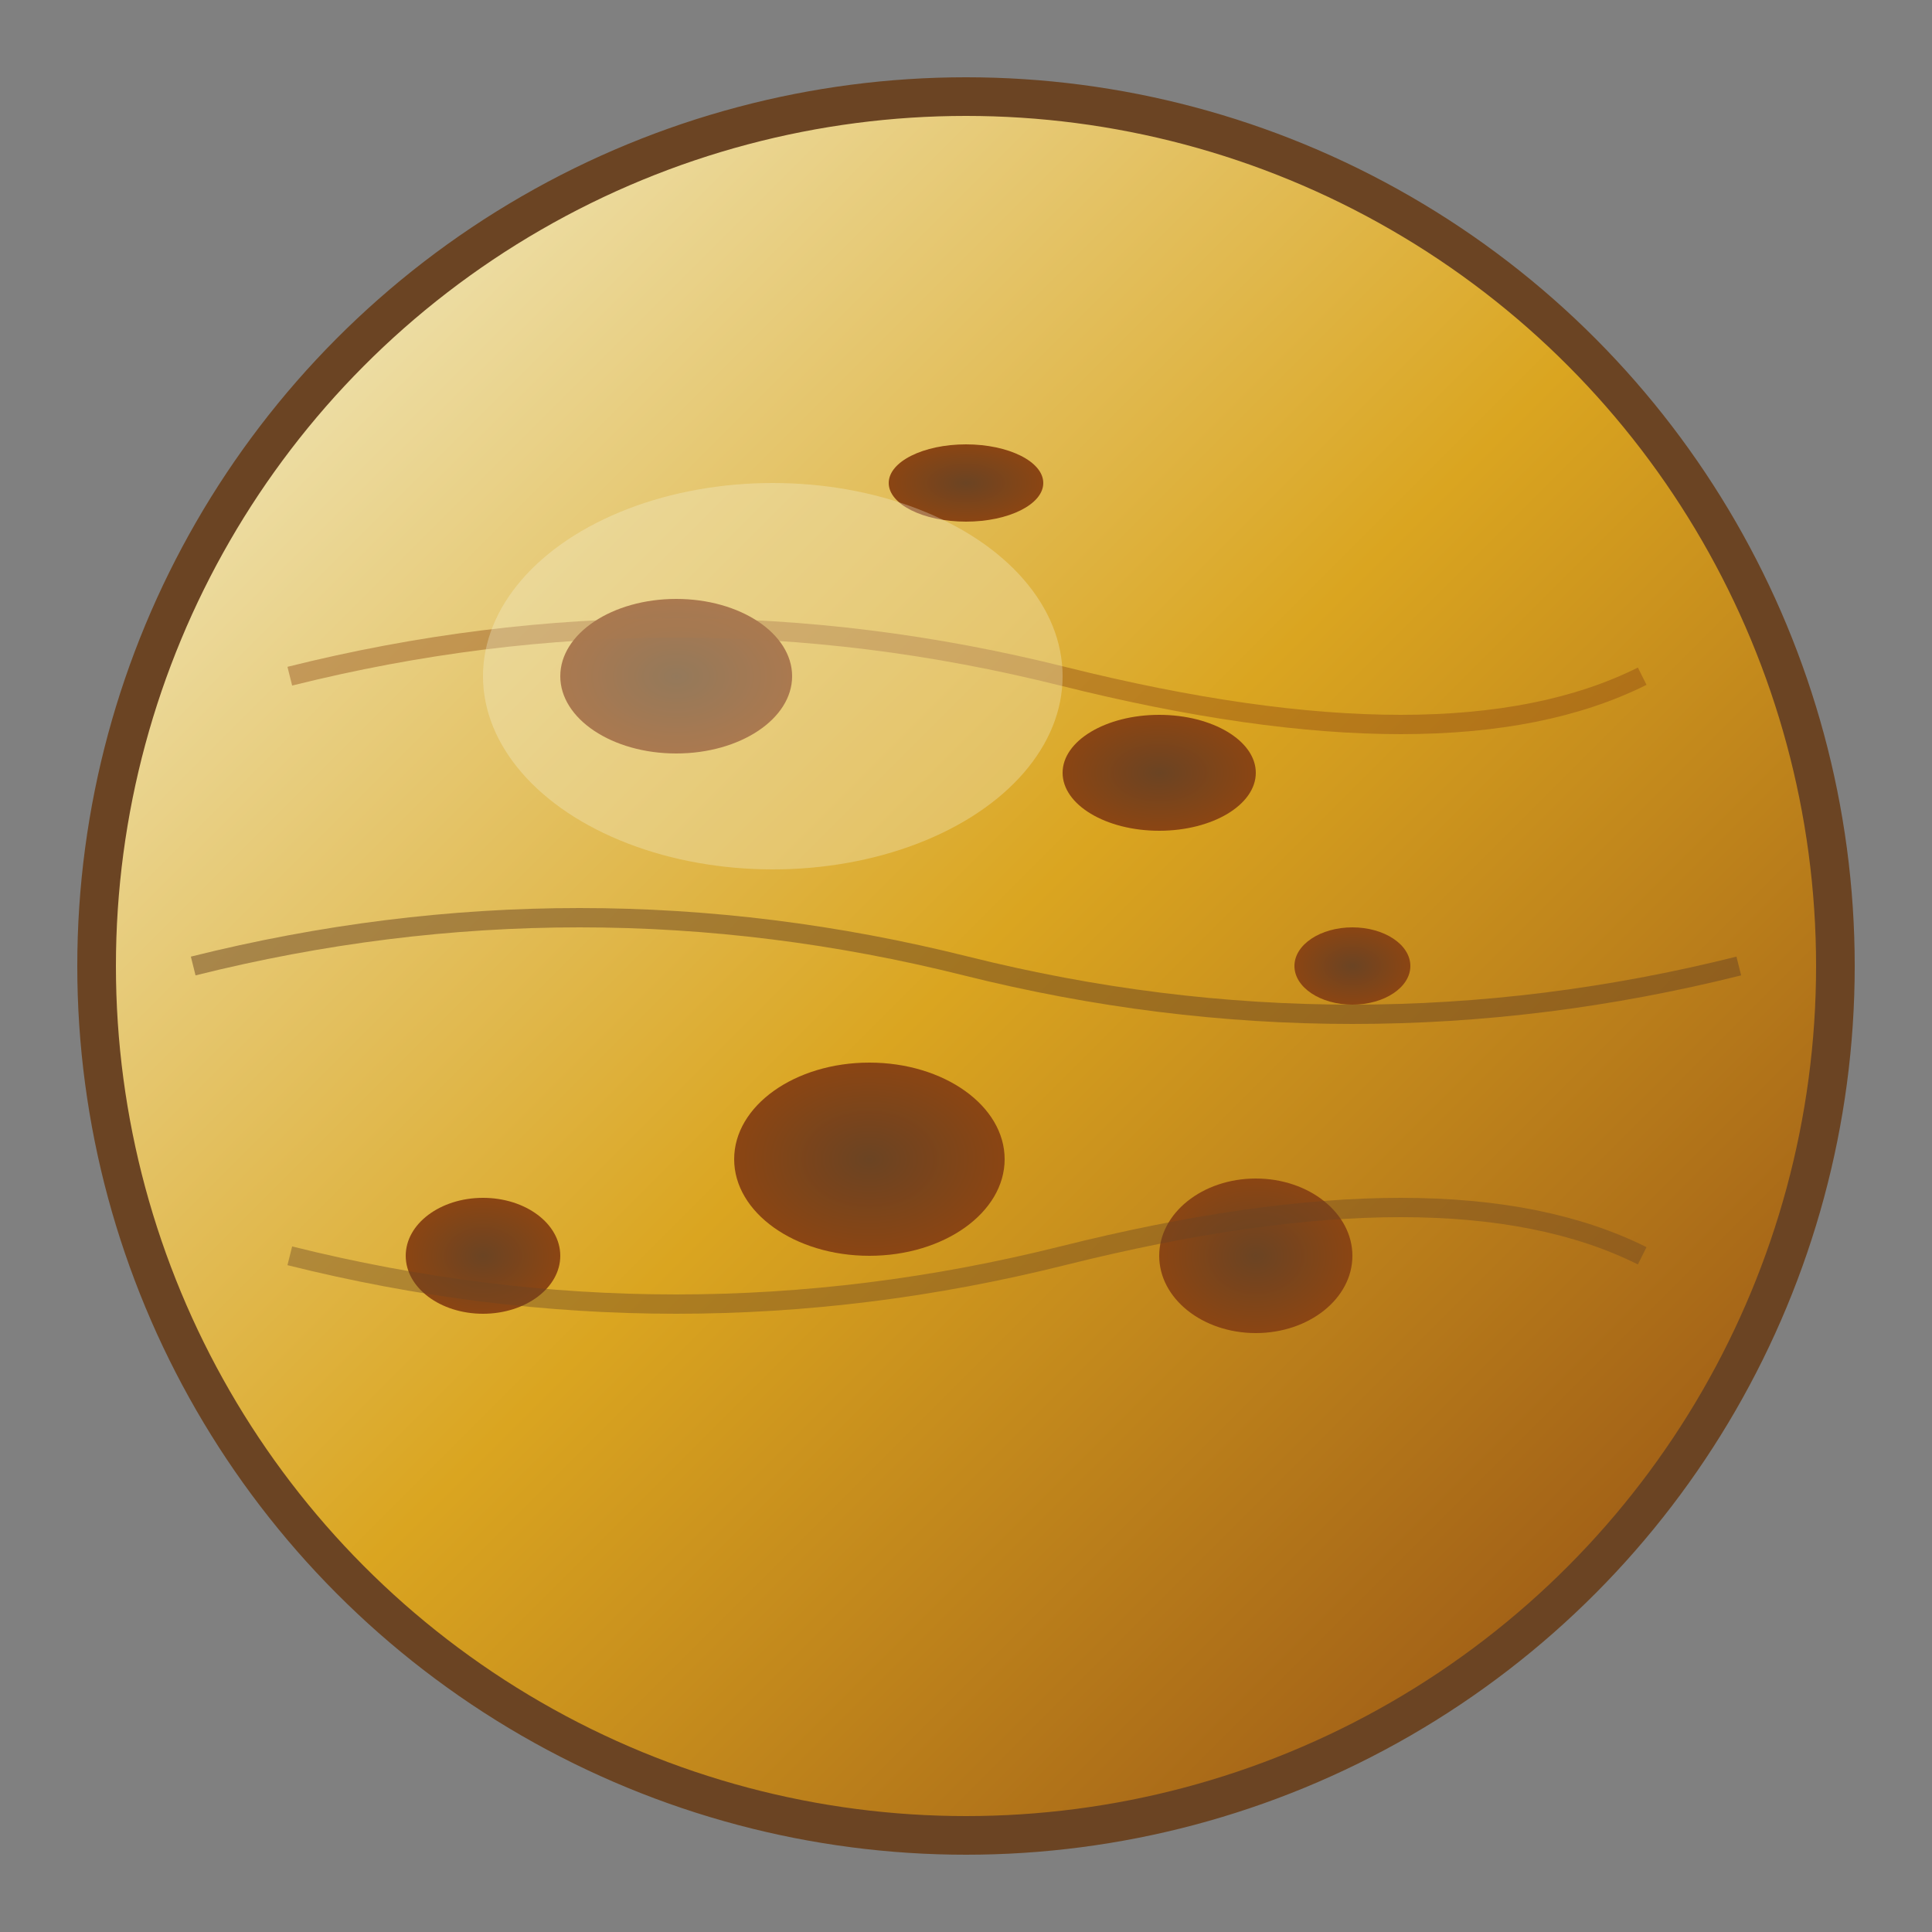 <svg viewBox="0 0 100 100" xmlns="http://www.w3.org/2000/svg">
  <rect x="0" y="0" width="100" height="100" fill="#808080" stroke="none"/>
  <defs>
    <linearGradient id="cheeseGradient" x1="0%" y1="0%" x2="100%" y2="100%">
      <stop offset="0%" style="stop-color:#f5f5dc"/>
      <stop offset="50%" style="stop-color:#daa520"/>
      <stop offset="100%" style="stop-color:#8b4513"/>
    </linearGradient>
    <radialGradient id="holeGradient" cx="50%" cy="50%" r="50%">
      <stop offset="0%" style="stop-color:#6b4423"/>
      <stop offset="100%" style="stop-color:#8b4513"/>
    </radialGradient>
  </defs>
  
  <!-- Main cheese wheel -->
  <circle cx="50" cy="50" r="45" fill="url(#cheeseGradient)" stroke="#6b4423" stroke-width="2"/>
  
  <!-- Cheese holes -->
  <ellipse cx="35" cy="35" rx="6" ry="4" fill="url(#holeGradient)"/>
  <ellipse cx="60" cy="40" rx="5" ry="3" fill="url(#holeGradient)"/>
  <ellipse cx="45" cy="60" rx="7" ry="5" fill="url(#holeGradient)"/>
  <ellipse cx="25" cy="65" rx="4" ry="3" fill="url(#holeGradient)"/>
  <ellipse cx="65" cy="65" rx="5" ry="4" fill="url(#holeGradient)"/>
  <ellipse cx="50" cy="25" rx="4" ry="2" fill="url(#holeGradient)"/>
  <ellipse cx="70" cy="50" rx="3" ry="2" fill="url(#holeGradient)"/>
  
  <!-- Texture lines -->
  <path d="M10 50 Q30 45 50 50 T90 50" stroke="#6b4423" stroke-width="1" fill="none" opacity="0.5"/>
  <path d="M15 35 Q35 30 55 35 T85 35" stroke="#8b4513" stroke-width="1" fill="none" opacity="0.4"/>
  <path d="M15 65 Q35 70 55 65 T85 65" stroke="#6b4423" stroke-width="1" fill="none" opacity="0.4"/>
  
  <!-- Highlight -->
  <ellipse cx="40" cy="35" rx="15" ry="10" fill="#f5f5dc" opacity="0.3"/>
</svg>
